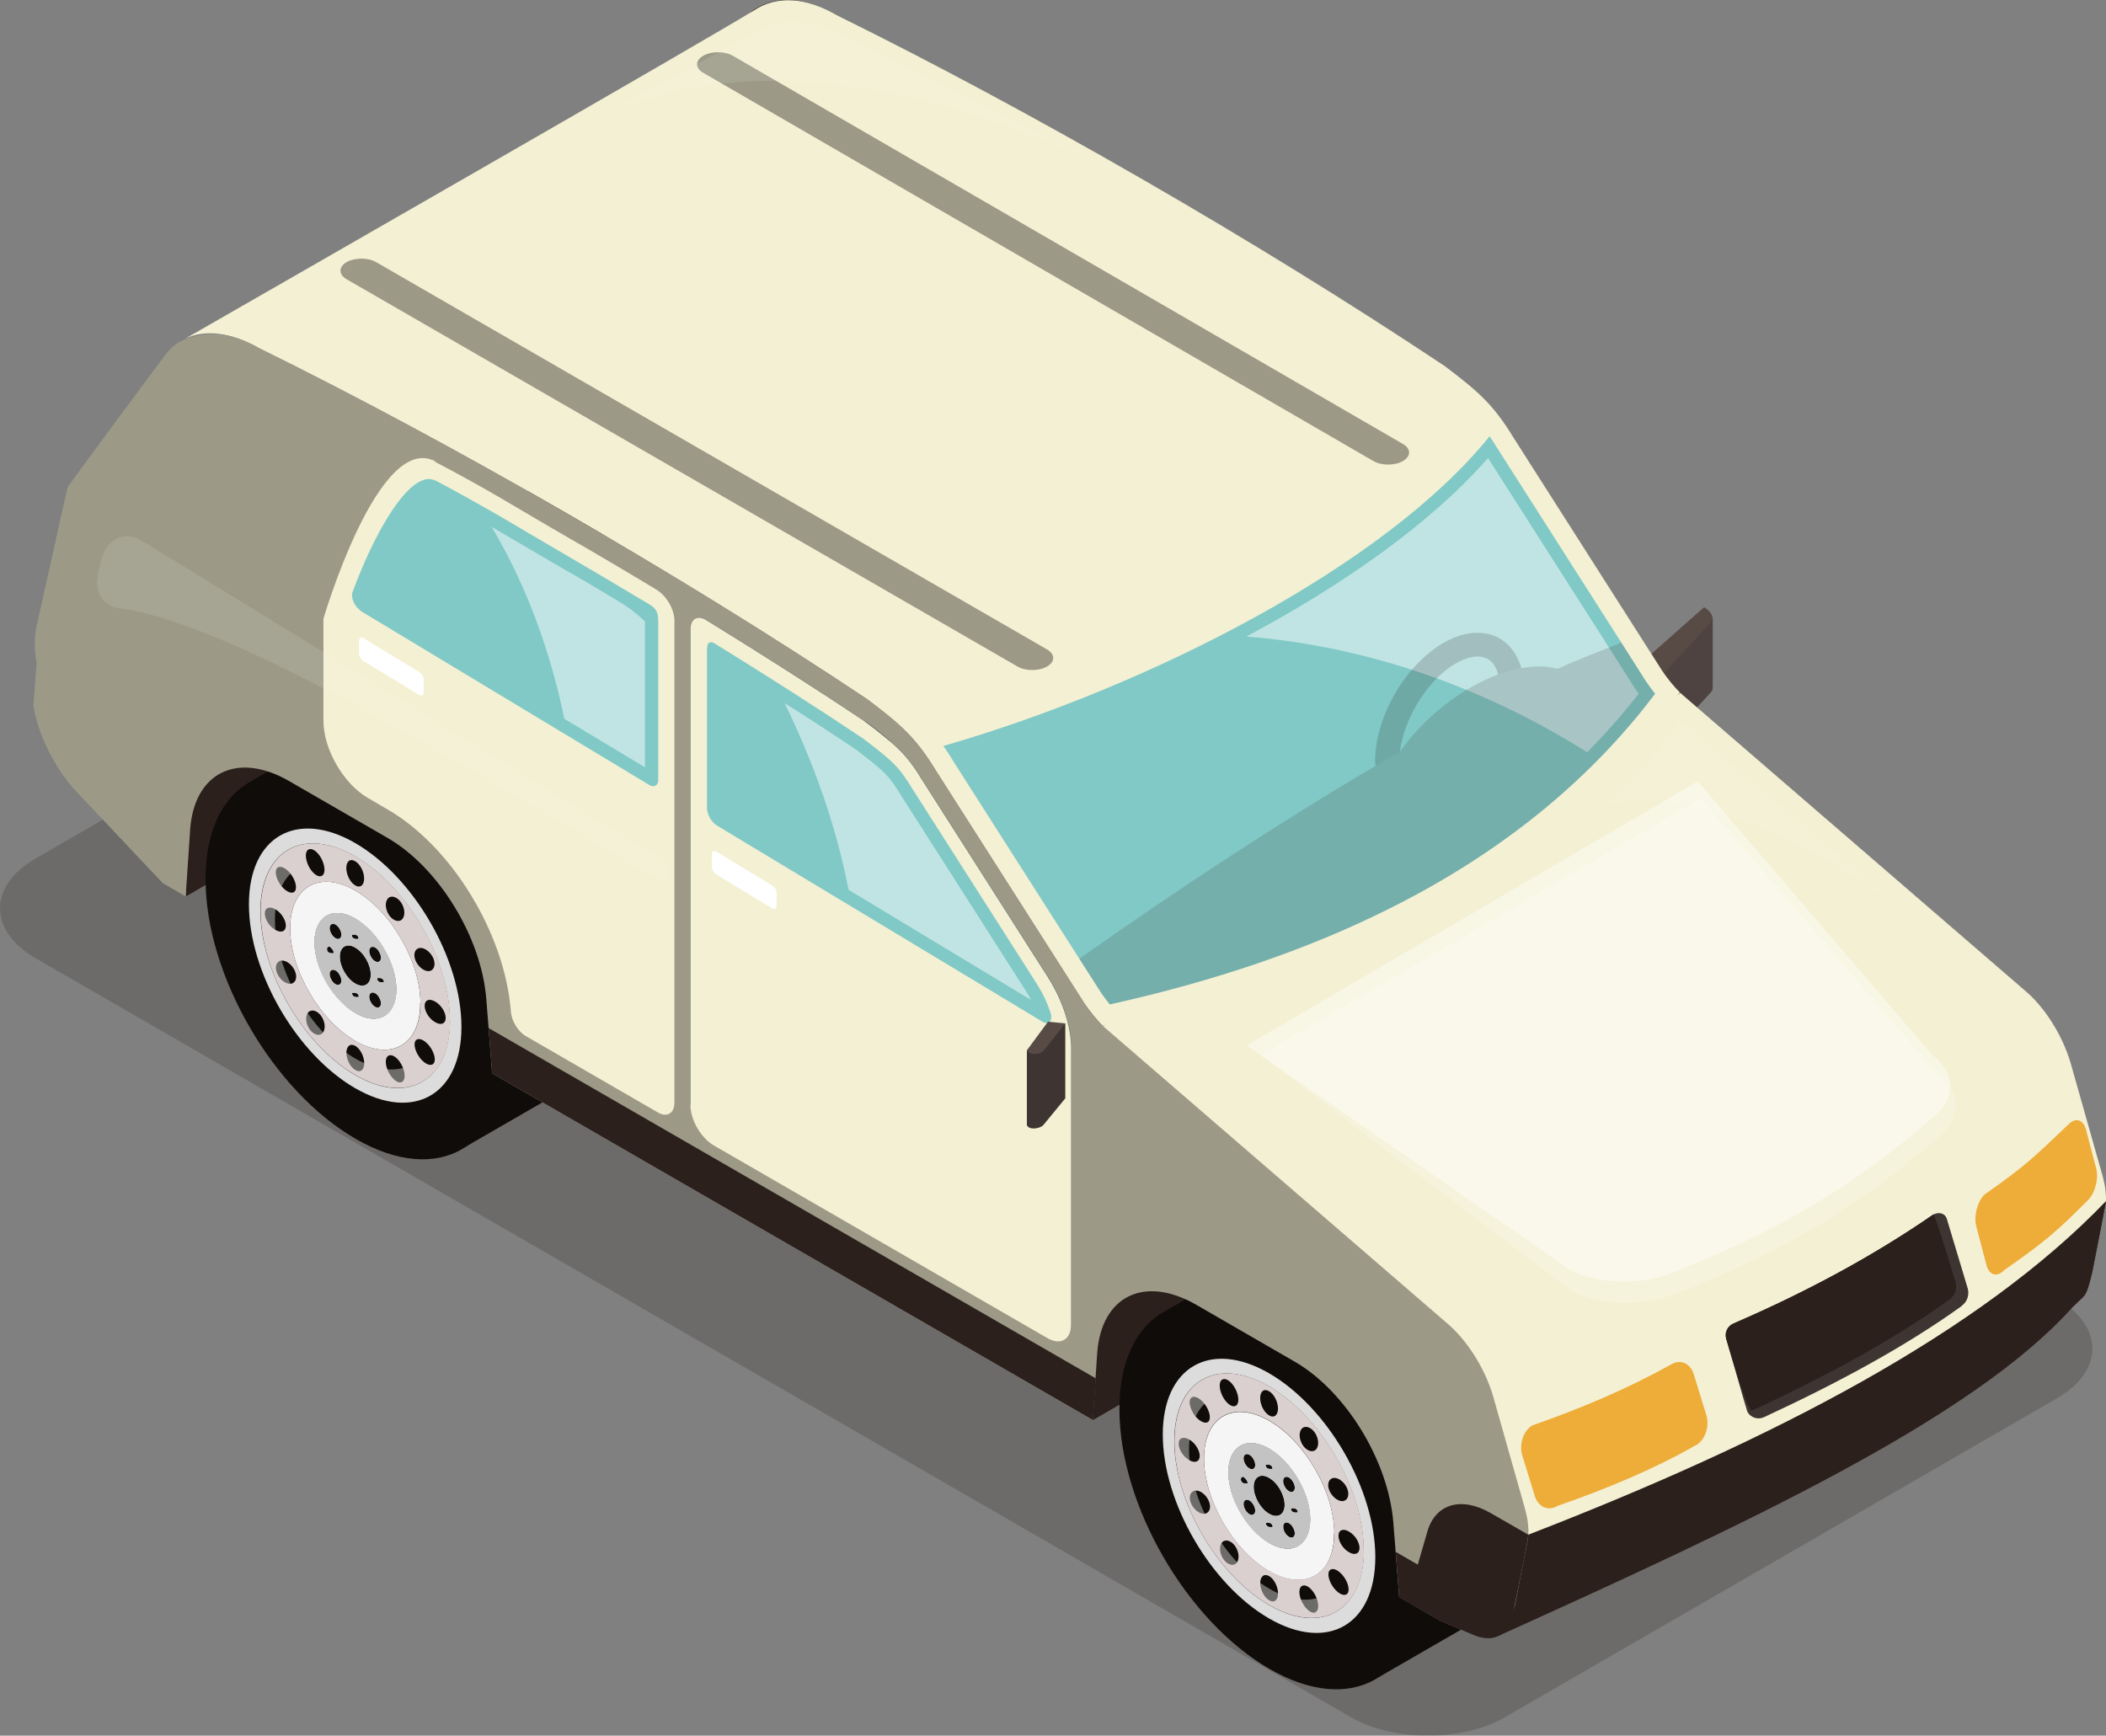 <?xml version="1.0" encoding="UTF-8"?>
<svg id="_レイヤー_2" data-name="レイヤー 2" xmlns="http://www.w3.org/2000/svg" width="56.186" height="46.311" viewBox="0 0 56.186 46.311">
  <rect x="0" y="0" width="56.186" height="46.311" fill="#808080" stroke="none"/>
  <defs>
    <style>
      .cls-1 {
        fill: #3f5452;
      }

      .cls-1, .cls-2, .cls-3, .cls-4, .cls-5, .cls-6, .cls-7, .cls-8, .cls-9, .cls-10, .cls-11, .cls-12, .cls-13, .cls-14, .cls-15, .cls-16, .cls-17, .cls-18, .cls-19, .cls-20, .cls-21, .cls-22, .cls-23 {
        stroke-width: 0px;
      }

      .cls-2 {
        fill: #dcdcdc;
      }

      .cls-3 {
        opacity: .4;
      }

      .cls-3, .cls-17, .cls-18, .cls-19, .cls-22 {
        fill: #fff;
      }

      .cls-3, .cls-17, .cls-19, .cls-22 {
        isolation: isolate;
      }

      .cls-4 {
        fill: #3e3533;
      }

      .cls-5 {
        fill: #454544;
      }

      .cls-6 {
        fill: #231815;
      }

      .cls-7 {
        fill: #2a2a29;
      }

      .cls-8 {
        fill: #9c9a87;
      }

      .cls-9 {
        fill: #eeac38;
      }

      .cls-10 {
        fill: #4e4340;
      }

      .cls-11 {
        fill: #4e6665;
      }

      .cls-12 {
        fill: #2c201c;
      }

      .cls-13 {
        fill: #f4f0d3;
      }

      .cls-14 {
        fill: #f5f5f5;
      }

      .cls-15 {
        fill: #80c9c6;
      }

      .cls-16 {
        fill: #584b46;
      }

      .cls-17 {
        opacity: .5;
      }

      .cls-19, .cls-24 {
        opacity: .2;
      }

      .cls-20 {
        fill: #c3c3c3;
      }

      .cls-21 {
        fill: #100c0a;
      }

      .cls-22 {
        opacity: .1;
      }

      .cls-23 {
        fill: #dbd0d0;
      }
    </style>
  </defs>
  <g id="_レイヤー_1-2" data-name="レイヤー 1">
    <g>
      <g class="cls-24">
        <path class="cls-6" d="m.952,25.568l35.096,20.255c1.125.65,2.969.65,4.095,0l14.729-8.509c1.269-.731,1.269-1.931,0-2.663L19.775,14.396c-1.125-.65-2.969-.65-4.095,0L.952,22.905c-1.269.731-1.269,1.931,0,2.663Z"/>
      </g>
      <path class="cls-12" d="m16.062,17.51l-11.103,6.408v-5.533l11.103-6.408v5.533Z"/>
      <path class="cls-12" d="m40.261,31.482l-11.103,6.408v-5.533l11.103-6.408v5.533Z"/>
      <path class="cls-21" d="m34.069,33.259l-2.945,1.701,5.654,9.793,2.945-1.7-5.655-9.794Z"/>
      <path class="cls-21" d="m32.778,35.92c0,2.551,1.794,5.652,4.001,6.927,2.207,1.275,4.001.237,3.995-2.313,0-2.551-1.794-5.652-4.001-6.927-2.207-1.275-4.001-.237-3.995,2.313Z"/>
      <path class="cls-21" d="m36.004,41.147c0-1.369-.956-3.026-2.138-3.707-1.181-.682-2.144-.132-2.144,1.238s.957,3.025,2.144,3.713c1.182.681,2.138.131,2.138-1.238v-.006Z"/>
      <path class="cls-21" d="m37.861,42.216c0-2.551-1.794-5.652-4.001-6.927-2.207-1.275-4.001-.237-3.995,2.313,0,2.551,1.794,5.652,4.001,6.927s4.001.237,3.995-2.313Zm-1.538-.888c0,1.569-1.1,2.207-2.463,1.425-1.363-.781-2.463-2.694-2.463-4.263s1.1-2.207,2.463-1.425c1.363.781,2.463,2.694,2.463,4.263Z"/>
      <path class="cls-2" d="m36.692,41.547c0-1.807-1.269-4.001-2.838-4.908-1.563-.9-2.832-.168-2.832,1.638s1.269,4.001,2.838,4.908c1.563.9,2.832.169,2.832-1.638Zm-.306-.181c0,1.613-1.132,2.269-2.526,1.462-1.394-.806-2.526-2.763-2.532-4.376,0-1.612,1.132-2.269,2.526-1.462,1.394.806,2.526,2.763,2.526,4.376h.006Z"/>
      <path class="cls-14" d="m35.598,40.916c0-1.107-.781-2.457-1.738-3.007-.957-.551-1.738-.1-1.738,1.006s.781,2.457,1.738,3.007c.956.55,1.738.1,1.732-1.006h.006Zm-.644-.376c0,.694-.488.982-1.088.632-.6-.35-1.094-1.194-1.094-1.888s.488-.982,1.088-.631c.6.35,1.094,1.194,1.094,1.887Z"/>
      <path class="cls-23" d="m34.954,40.541c0-.694-.488-1.545-1.094-1.888-.6-.35-1.088-.063-1.088.631s.488,1.544,1.094,1.888c.606.344,1.094.063,1.088-.631Zm-.675.093c.063-.037.163.019.219.125.062.107.062.219,0,.257-.062.037-.163-.025-.219-.125-.056-.1-.062-.219,0-.257Zm-.506,0c.144-.025.181.05.181.107-.144.025-.181-.044-.181-.107Zm-.55-.606c.062-.038.163.019.219.125.062.106.062.219,0,.256-.062.038-.156-.018-.219-.125-.062-.106-.062-.219,0-.256Zm-.031-.606c.05.031.094.1.094.156-.144.025-.181-.05-.181-.106,0-.057.044-.082.094-.057l-.006.007Zm.25-.232c-.062.038-.163-.025-.219-.125-.062-.106-.062-.219,0-.256.062-.038.163.019.219.125.062.106.062.219,0,.256Zm.506,0c-.144.025-.181-.044-.181-.106.144-.025.181.044.181.106Zm.325.963c0,.263-.188.369-.413.238-.231-.132-.413-.457-.413-.719s.188-.375.413-.238c.231.131.413.456.413.719Zm.225-.356c-.062.037-.163-.019-.219-.125-.062-.107-.062-.219,0-.257.063-.037.156.019.219.125.062.107.062.219,0,.257Zm.125.556c-.144.025-.181-.044-.181-.106.144-.025.181.05.181.106Z"/>
      <path class="cls-20" d="m34.954,40.541c0-.694-.488-1.545-1.094-1.888-.6-.35-1.088-.063-1.088.631s.488,1.544,1.094,1.888c.606.344,1.094.063,1.088-.631Zm-.675.093c.063-.037.163.019.219.125.062.107.062.219,0,.257-.062.037-.163-.025-.219-.125-.056-.1-.062-.219,0-.257Zm-.506,0c.144-.025.181.05.181.107-.144.025-.181-.044-.181-.107Zm-.55-.606c.062-.038.163.019.219.125.062.106.062.219,0,.256-.062.038-.156-.018-.219-.125-.062-.106-.062-.219,0-.256Zm-.031-.606c.05.031.094.1.094.156-.144.025-.181-.05-.181-.106,0-.057.044-.082.094-.057l-.006.007Zm.25-.232c-.062.038-.163-.025-.219-.125-.062-.106-.062-.219,0-.256.062-.038.163.019.219.125.062.106.062.219,0,.256Zm.506,0c-.144.025-.181-.044-.181-.106.144-.025.181.044.181.106Zm.325.963c0,.263-.188.369-.413.238-.231-.132-.413-.457-.413-.719s.188-.375.413-.238c.231.131.413.456.413.719Zm.225-.356c-.062.037-.163-.019-.219-.125-.062-.107-.062-.219,0-.257.063-.037.156.019.219.125.062.107.062.219,0,.257Zm.125.556c-.144.025-.181-.044-.181-.106.144-.025.181.05.181.106Z"/>
      <path class="cls-23" d="m36.385,41.366c0-1.613-1.132-3.57-2.526-4.376-1.394-.807-2.526-.15-2.526,1.462s1.132,3.57,2.532,4.377c1.394.8,2.526.15,2.526-1.463h-.006Zm-.919.544c.069-.094.225-.038.363.131.131.162.188.375.125.469-.069.094-.225.037-.363-.132-.131-.168-.188-.375-.125-.468Zm-1.607.006c-.956-.55-1.738-1.901-1.738-3.007s.775-1.557,1.738-1.007c.956.55,1.738,1.901,1.738,3.007s-.775,1.557-1.732,1.007h-.006Zm.925.387c.113-.012.269.144.344.344.075.2.044.369-.069.382-.113.012-.269-.144-.35-.344-.075-.2-.05-.369.069-.382h.006Zm-1.163-.062c0-.181.106-.263.238-.188.131.075.238.282.238.463s-.106.263-.238.181c-.131-.075-.238-.281-.238-.462v.006Zm-1.031-1.069c.075-.113.231-.081.344.056.113.144.144.344.069.457-.075.112-.231.081-.344-.057-.112-.144-.144-.344-.069-.456Zm-.7-1.4c.131-.013.294.112.363.287.069.169.012.319-.119.331-.131.013-.294-.118-.362-.287-.069-.169-.013-.319.119-.331Zm-.163-1.363c.156.087.281.287.281.437s-.125.207-.281.113c-.156-.088-.281-.281-.281-.438,0-.156.125-.2.281-.112Zm.525-.494c-.062.094-.225.037-.363-.131-.131-.169-.188-.375-.125-.469.069-.094.225-.038.363.131.131.163.188.375.125.469Zm.675-.394c-.112.013-.269-.144-.344-.344-.075-.2-.05-.369.069-.381.113-.013.269.144.344.344.075.2.05.369-.069.381Zm1.169.063c0,.175-.106.262-.238.181-.131-.075-.238-.281-.238-.463,0-.181.106-.262.238-.181.131.075.238.281.238.463Zm1.031,1.069c-.075.112-.231.081-.344-.057-.113-.143-.144-.344-.069-.456.075-.113.231-.081.344.056.112.144.144.344.069.457Zm.7,1.4c-.131.012-.294-.119-.363-.288-.069-.168-.012-.319.119-.331.131-.013.294.119.362.288.063.168.013.318-.125.331h.006Zm.444,1.25c0,.15-.125.207-.281.113-.156-.088-.281-.282-.281-.438s.125-.206.281-.112c.156.087.281.281.281.437Z"/>
      <path class="cls-21" d="m9.685,19.119l-2.945,1.7,5.654,9.794,2.945-1.7-5.654-9.794Z"/>
      <path class="cls-21" d="m8.397,21.78c0,2.55,1.794,5.651,4.001,6.926,2.207,1.276,4.001.238,3.995-2.313,0-2.55-1.794-5.651-4.001-6.926-2.207-1.276-4.001-.238-3.995,2.313Z"/>
      <path class="cls-21" d="m11.623,27.006c0-1.369-.956-3.026-2.144-3.707-1.182-.682-2.144-.132-2.144,1.238s.957,3.025,2.144,3.707c1.182.681,2.144.131,2.144-1.238Z"/>
      <path class="cls-21" d="m13.48,28.075c0-2.551-1.794-5.652-4.001-6.927-2.207-1.275-4.001-.237-3.995,2.313,0,2.551,1.794,5.652,4.007,6.927,2.207,1.275,4.001.237,3.995-2.313h-.006Zm-1.538-.888c0,1.569-1.1,2.207-2.463,1.425-1.363-.781-2.463-2.694-2.463-4.263s1.1-2.207,2.463-1.425c1.363.781,2.463,2.694,2.463,4.263Z"/>
      <path class="cls-2" d="m12.311,27.4c0-1.807-1.269-4.001-2.838-4.908-1.563-.9-2.832-.169-2.832,1.638s1.269,4.001,2.838,4.907c1.563.901,2.832.169,2.832-1.637Zm-.306-.175c0,1.612-1.132,2.269-2.526,1.462-1.394-.806-2.526-2.763-2.532-4.376,0-1.613,1.132-2.269,2.526-1.463,1.394.807,2.526,2.764,2.526,4.377h.006Z"/>
      <path class="cls-14" d="m11.217,26.768c0-1.106-.781-2.457-1.738-3.007-.956-.55-1.738-.1-1.738,1.007s.781,2.456,1.738,3.007c.956.55,1.738.1,1.732-1.007h.006Zm-.644-.369c0,.694-.488.982-1.088.632-.6-.35-1.094-1.194-1.094-1.888s.488-.982,1.088-.632c.6.35,1.094,1.194,1.094,1.888Z"/>
      <path class="cls-23" d="m10.573,26.399c0-.694-.488-1.544-1.094-1.888-.6-.35-1.088-.062-1.088.632s.488,1.544,1.094,1.888c.606.343,1.094.062,1.088-.632Zm-.675.094c.063-.038.163.019.219.125.063.106.063.219,0,.256-.063.038-.163-.025-.219-.125-.063-.106-.063-.219,0-.256Zm-.506,0c.144-.025.181.05.181.106-.144.025-.181-.044-.181-.106Zm-.55-.606c.063-.038.163.018.219.125.063.106.063.218,0,.256-.063.037-.163-.019-.219-.125-.063-.106-.063-.219,0-.256Zm-.031-.613c.05.031.094.1.094.156-.144.025-.181-.05-.181-.106s.044-.081.094-.056l-.006.006Zm.25-.231c-.063.037-.163-.025-.219-.125-.063-.107-.063-.219,0-.257.063-.037.163.019.219.125.063.107.063.219,0,.257Zm.506.006c-.144.025-.181-.044-.181-.106.144-.025.181.043.181.106Zm.325.956c0,.263-.188.369-.413.238-.231-.131-.413-.456-.413-.719s.188-.375.413-.238c.231.132.413.457.413.719Zm.225-.35c-.063.038-.163-.018-.219-.125-.063-.106-.063-.219,0-.256.063-.038.163.019.219.125.063.106.063.219,0,.256Zm.125.55c-.144.025-.181-.043-.181-.106.144-.025.181.05.181.106Z"/>
      <path class="cls-20" d="m10.573,26.399c0-.694-.488-1.544-1.094-1.888-.6-.35-1.088-.062-1.088.632s.488,1.544,1.094,1.888c.606.343,1.094.062,1.088-.632Zm-.675.094c.063-.038.163.019.219.125.063.106.063.219,0,.256-.063.038-.163-.025-.219-.125-.063-.106-.063-.219,0-.256Zm-.506,0c.144-.025.181.05.181.106-.144.025-.181-.044-.181-.106Zm-.55-.606c.063-.038.163.018.219.125.063.106.063.218,0,.256-.063.037-.163-.019-.219-.125-.063-.106-.063-.219,0-.256Zm-.031-.613c.05.031.094.1.094.156-.144.025-.181-.05-.181-.106s.044-.081.094-.056l-.006.006Zm.25-.231c-.063.037-.163-.025-.219-.125-.063-.107-.063-.219,0-.257.063-.037.163.019.219.125.063.107.063.219,0,.257Zm.506.006c-.144.025-.181-.044-.181-.106.144-.025.181.043.181.106Zm.325.956c0,.263-.188.369-.413.238-.231-.131-.413-.456-.413-.719s.188-.375.413-.238c.231.132.413.457.413.719Zm.225-.35c-.063.038-.163-.018-.219-.125-.063-.106-.063-.219,0-.256.063-.038.163.019.219.125.063.106.063.219,0,.256Zm.125.55c-.144.025-.181-.043-.181-.106.144-.025.181.05.181.106Z"/>
      <path class="cls-23" d="m12.005,27.224c0-1.612-1.132-3.569-2.526-4.376-1.394-.806-2.526-.15-2.526,1.463s1.132,3.57,2.532,4.376c1.394.8,2.526.15,2.526-1.463h-.006Zm-.919.544c.069-.093.225-.037.363.132.131.162.188.375.125.468-.069.094-.225.038-.363-.131-.131-.169-.188-.375-.125-.469Zm-1.607.007c-.956-.551-1.738-1.901-1.738-3.007s.775-1.557,1.738-1.007c.956.55,1.738,1.901,1.738,3.007s-.775,1.557-1.732,1.007h-.006Zm.931.381c.113-.013.269.144.344.344.075.2.044.369-.069.381-.113.013-.269-.144-.35-.344-.075-.2-.05-.369.069-.381h.006Zm-1.169-.063c0-.181.106-.262.238-.187.131.075.238.281.238.462,0,.182-.106.263-.238.182-.131-.075-.238-.282-.238-.463v.006Zm-1.032-1.062c.075-.113.231-.082.344.056.113.144.144.344.069.456-.075.113-.231.082-.344-.056-.113-.144-.144-.344-.069-.456Zm-.7-1.401c.131-.012.294.113.363.288.069.169.013.319-.119.331-.131.013-.294-.119-.363-.287-.069-.169-.013-.319.119-.332Zm-.163-1.369c.156.088.281.288.281.438s-.125.206-.281.112c-.156-.087-.281-.281-.281-.437,0-.157.125-.2.281-.113Zm.525-.487c-.063.093-.225.037-.363-.132-.131-.168-.188-.375-.125-.469.069-.093.225-.037.363.132.131.162.188.375.125.469Zm.675-.394c-.113.012-.269-.144-.344-.344-.075-.2-.05-.369.069-.381.113-.013.269.143.344.343s.05.369-.069.382Zm1.169.062c0,.175-.106.263-.238.182-.131-.075-.238-.282-.238-.463s.106-.263.238-.181c.131.075.238.281.238.462Zm1.032,1.063c-.075.113-.231.081-.344-.056-.113-.144-.144-.344-.069-.457.075-.112.231-.081.344.057.113.143.144.344.069.456Zm.7,1.407c-.131.012-.294-.119-.363-.288-.069-.169-.012-.319.119-.331.131-.013.294.119.363.287.063.169.013.319-.125.332h.006Zm.444,1.25c0,.15-.125.206-.281.112-.156-.087-.281-.281-.281-.437s.125-.206.281-.113c.156.088.281.282.281.438Z"/>
      <path class="cls-5" d="m45.688,18.347c0,.057-.025.113-.087.163l-1.294,1.413-.356-.513.356-.319,1.157-1.025c.15.088.225.194.225.294v-.013Z"/>
      <path class="cls-10" d="m45.694,16.46v1.888c0,.056-.031.112-.088.162l-1.294,1.413v-2.307l1.382-1.15v-.006Z"/>
      <path class="cls-16" d="m44.306,18.06l1.294-1.407c.156-.125.094-.319-.138-.45l-1.519,1.344.356.513h.006Z"/>
      <path class="cls-12" d="m56.178,32.044c0,.063-.012.119-.025.175l-.094.494-.238,1.219c-.112.482-.163.575-.231.657-.031.037-.069.075-.106.1-.119.069-.194.1-.275.106-.15.025-.325,0-.513-.081l-.894-.382-.8-.462c-.069-.038-.275-.163-.275-.163l-.094-1.206-.062-.775c-.131-1.645-1.269-3.508-2.638-4.295l-2.619-1.513c-1.388-.8-2.532-.231-2.638,1.3l-.05.663-.075,1.113-7.352-4.245-1.625-.938-7.045-4.07-.094-1.212-.062-.776c-.131-1.644-1.269-3.507-2.638-4.294l-2.62-1.513c-1.382-.794-2.538-.232-2.644,1.3l-.044.663-.075,1.112-.613-.356s-2.582-2.594-3.051-3.363c-.394-.65-.394-.894-.431-1.632,0,0,.069-1.3.075-1.506,0-.132.019-.257.044-.369.013-.05.044-.219.044-.219-.263-.15-.406-.45-.363-.644l.194-.806.381-1.601c.031-.137.156-.181.294-.1l.169.1.038-.162.056-.257c.013-.05,2.601-3.532,2.601-3.532.094-.119.194-.225.312-.306.606-.4,1.382-.35,2.207.131,5.064,2.495,11.19,6.008,16.216,9.359.906.687,1.288,1.012,1.851,1.931l3.957,6.208c.144.213.306.407.475.582l9.171,7.92c.5.407,1.013,1.157,1.25,1.969,0,.007.856,3.026.856,3.026.044.175.063.269.069.357.013.1.019.2.012.293h.013Z"/>
      <path class="cls-12" d="m40.774,40.94l15.404-8.896c0,.063-.012.119-.025.175l-.094.488-.238,1.225c-.112.475-.163.575-.231.657-.031.037-.281.281-.3.294-2.669,2.981-8.746,5.795-15.31,8.764l.794-2.707Z"/>
      <path class="cls-13" d="m29.421,27.374c6.752-2.775,12.359-5.682,15.404-8.889l9.171,7.92c.5.407,1.013,1.157,1.25,1.97,0,.006.856,3.025.856,3.025.044.175.062.269.069.357.012.1.019.2.012.294-3.345,3.488-8.833,6.351-15.404,8.895l-11.359-13.565v-.007Z"/>
      <path class="cls-13" d="m44.819,18.479c-1.863,2.606-4.414,4.688-7.614,6.27-2.269,1.125-4.87,1.994-7.789,2.619-.169-.175-.325-.369-.475-.581l-3.957-6.202c-.563-.919-.944-1.244-1.85-1.931-5.026-3.351-11.153-6.871-16.21-9.359-.75-.431-1.457-.513-1.988-.256C6.516,8.132,19.156.887,20.119.274c.606-.4,1.382-.35,2.207.131,5.064,2.495,11.19,6.008,16.216,9.359.906.688,1.288,1.013,1.85,1.932l3.957,6.207c.144.213.306.407.475.582l-.006-.006Z"/>
      <path class="cls-15" d="m44.156,18.51c-1.776,2.357-4.189,4.301-7.177,5.776-2.125,1.057-4.607,1.901-7.371,2.513-.081-.1-.156-.2-.225-.3l-.588-.919-3.363-5.27c-.087-.15-.175-.281-.263-.406,5.489-1.588,11.784-4.801,14.572-8.264.069.1.137.206.213.331l3.307,5.182.656,1.032c.075.112.163.225.244.331l-.006-.006Z"/>
      <path class="cls-17" d="m43.618,18.366l-.656-1.032-3.263-5.113c-1.544,1.763-3.876,3.388-6.445,4.763,3.226.257,6.358,1.363,9.09,3.089.494-.501.95-1.019,1.375-1.563-.031-.044-.069-.094-.1-.144Z"/>
      <path class="cls-8" d="m40.774,40.94c0,.063-.012.119-.019.175l-.1.494-.238,1.225c-.219.826-.619.994-1.119.782l-.894-.381-.863-.501-.213-.125-.094-1.212-.062-.776c-.131-1.644-1.269-3.507-2.638-4.294l-2.619-1.513c-1.388-.8-2.538-.232-2.644,1.3l-.044.663-.075,1.113-16.023-9.253-.094-1.213-.062-.775c-.131-1.644-1.269-3.507-2.638-4.295l-2.619-1.512c-1.382-.801-2.538-.232-2.644,1.3l-.044.663-.075,1.112-.613-.356-2.157-2.288c-.075-.075-.15-.156-.225-.238-.225-.262-.425-.556-.594-.869-.231-.425-.394-.881-.475-1.331l.088-1.125c-.038-.225-.056-.444-.044-.644,0-.132.019-.257.044-.369.012-.05.05-.219.05-.219l.25-1.113.431-1.938.038-.162.056-.257c.013-.05,2.601-3.532,2.601-3.532.106-.137.225-.256.363-.343.7-.351,1.407-.269,2.157.162,5.057,2.488,11.184,6.008,16.21,9.359.907.687,1.294,1.012,1.85,1.931l3.957,6.202c.144.212.306.406.475.581l9.171,7.921c.494.406,1.013,1.156,1.25,1.969,0,.006.857,3.026.857,3.026.044.175.063.269.069.356.013.1.019.2.012.294v.006Z"/>
      <path class="cls-11" d="m27.958,26.062l-3.313-5.196c-.319-.518-.519-.775-.913-1.106-2.232,3.307-3.62,7.208-3.951,11.215l8.177,4.72c.344.2.625.038.625-.362v-7.346c0-.606-.225-1.307-.625-1.932v.007Z"/>
      <path class="cls-1" d="m23.07,19.241c-1.319-.881-2.744-1.788-4.226-2.7-.231-.138-.419-.038-.419.225v12.703c0,.4.281.881.625,1.081l.731.419c.331-4.007,1.713-7.914,3.951-11.215-.175-.15-.381-.313-.656-.519l-.006.006Z"/>
      <path class="cls-12" d="m37.542,42.734l.863.5.894.382c.494.212.9.044,1.038-.419.075-.363.319-1.588.319-1.588l.094-.488c.012-.056.019-.118.019-.175l-1-.575c-.781-.45-1.475-.25-1.688.494l-.544,1.876.006-.007Z"/>
      <path class="cls-13" d="m11.604,12.321c1.438.75,2.169,1.225,3.526,2.007.806.462,1.607.937,2.394,1.412.256.157.469.519.469.819v12.866c0,.281-.2.4-.444.256l-3.513-2.032c-.213-.118-.388-.406-.406-.662-.163-2.088-1.588-4.407-3.288-5.389l-.525-.306c-.656-.382-1.188-1.301-1.188-2.063v-2.72s1.463-4.995,2.982-4.201l-.006.013Z"/>
      <path class="cls-15" d="m9.616,16.297l7.702,4.645c.131.081.244.018.244-.132v-4.226c0-.243-.05-.35-.256-.469-.519-.306-.825-.493-1.344-.8-.281-.162-.556-.325-.831-.487-.406-.238-.756-.444-1.088-.638-.294-.175-.569-.338-.85-.5-.538-.306-1.019-.575-1.563-.863-.088-.044-.181-.056-.275-.037-.6.131-1.369,1.444-1.95,3.007-.056.143.056.394.219.494l-.006.006Z"/>
      <path class="cls-17" d="m17.212,16.584c-.325-.306-.519-.425-.713-.543-.219-.132-.438-.263-.713-.426-.275-.162-.556-.325-.831-.481-.344-.2-.644-.375-.931-.544l-.2-.119c-.244-.143-.469-.275-.706-.412.931,1.569,1.563,3.307,1.938,5.12l2.151,1.294v-3.889h.006Z"/>
      <path class="cls-18" d="m9.691,17.635l1.494.906c.069.038.119.013.119-.069v-.337c0-.075-.05-.163-.112-.2l-1.494-.907c-.069-.037-.119-.012-.119.069v.338c0,.075.05.162.112.2Z"/>
      <path class="cls-12" d="m13.036,27.431l.094,1.206,16.029,9.253.075-1.113-16.198-9.346Z"/>
      <path class="cls-12" d="m37.236,41.403l.094,1.213,1.075.619.894.381c.494.213.9.044,1.038-.419l-3.107-1.794h.006Z"/>
      <g class="cls-24">
        <path class="cls-7" d="m40.586,17.822c-.169-.582-.594-.938-1.169-.938-.288,0-.594.088-.906.269-1.025.594-1.825,1.982-1.825,3.163.05.957.538,1.513,1.244,1.513.288,0,.594-.094.906-.269,1.025-.594,1.826-1.981,1.826-3.163,0-.206-.025-.4-.075-.569v-.006Zm-2.075,3.176c-.213.118-.413.181-.581.181-.544,0-.6-.606-.6-.869,0-.088,0-.175.019-.263.113-.887.744-1.919,1.488-2.344.206-.119.413-.187.582-.187.331,0,.481.231.55.468.044.15.05.3.05.401,0,.943-.688,2.138-1.507,2.606v.007Z"/>
        <path class="cls-5" d="m44.156,18.51c-1.775,2.356-4.188,4.301-7.177,5.776-2.125,1.057-4.607,1.901-7.371,2.513-.081-.1-.156-.2-.225-.3l-.588-.919c2.769-1.95,5.445-3.701,7.896-5.139.225-.131.438-.262.656-.381.644-.919,1.644-1.7,2.619-2.063.206-.075.419-.138.619-.169.344-.062.675-.062.969.019.519-.244,1.232-.506,1.7-.7l.656,1.031c.075.113.162.225.244.332Z"/>
      </g>
      <path class="cls-8" d="m9.248,6.994c-.219.125-.219.332,0,.457l17.898,10.333c.219.126.569.126.788,0,.219-.125.219-.331,0-.456L10.035,6.994c-.219-.125-.569-.125-.788,0Z"/>
      <path class="cls-8" d="m18.762,1.487c-.219.125-.219.331,0,.456l17.879,10.359c.219.125.569.125.788,0s.219-.331,0-.456L19.55,1.487c-.219-.125-.569-.125-.788,0Z"/>
      <path class="cls-19" d="m51.789,30.282c-2.038,1.775-3.988,3.025-7.127,4.257-.844.331-1.938.294-2.707-.081l-8.333-6.308,11.753-6.852,6.32,7.365c.613.462.65,1.119.087,1.612l.006.007Z"/>
      <path class="cls-3" d="m51.639,29.75c-2.019,1.763-3.945,2.995-7.058,4.22-.838.331-1.925.294-2.682-.081l-8.64-5.996,12.034-7.045,6.258,7.302c.606.456.65,1.106.081,1.6h.006Z"/>
      <path class="cls-22" d="m17.831,23.042L3.752,14.409c-.35-.213-.806-.069-.969.306-.106.25-.163.525-.188.813-.025.35.231.656.581.7,2.832.369,8.34,3.657,14.647,7.421v-.607h.006Z"/>
      <path class="cls-22" d="m15.287,3.506l4.932-2.682c.575-.312,1.269-.331,1.863-.043l8.077,3.938c-5.52-2.576-10.64-3.607-14.866-1.213h-.006Z"/>
      <path class="cls-9" d="m45.256,38.552c-1.038.6-2.294,1.138-3.713,1.632-.237.144-.506.025-.594-.263l-.338-1.094c-.087-.294.031-.65.269-.794,1.325-.462,2.569-.994,3.713-1.631.238-.144.506-.025.594.262l.338,1.101c.087.293-.031.65-.269.793v-.006Z"/>
      <path class="cls-9" d="m55.709,32.019c-.832.826-1.1,1.076-2.238,1.87-.194.2-.406.137-.475-.138l-.269-1.025c-.075-.275.025-.657.213-.85,1.063-.744,1.325-.994,2.238-1.87.194-.2.406-.137.475.138l.269,1.025c.075.275-.025.657-.213.85Z"/>
      <path class="cls-22" d="m44.819,19.216c-.475.725-1.175,1.494-2.044,2.282,2.657-.744,6.733,1.657,8.865,3.488l-6.82-5.77Z"/>
      <path class="cls-4" d="m52.339,34.845c-1.475,1.063-3.282,2.044-5.282,2.97-.163.075-.356.006-.438-.144-.031-.075-.563-1.957-.563-1.957-.044-.162.038-.331.194-.4,1.969-.85,3.757-1.819,5.339-2.913.163-.075.312-.013.35.119l.556,1.85c.05.169-.006.363-.156.469v.006Z"/>
      <path class="cls-12" d="m52.02,34.67c-1.482,1.063-3.282,2.044-5.283,2.97-.15-.044-.688-1.926-.688-1.926-.044-.162.037-.331.194-.4,1.969-.85,3.757-1.819,5.339-2.913.038-.025.588,1.8.588,1.8.05.169-.006.363-.156.469h.006Z"/>
      <path class="cls-13" d="m18.425,29.475v-12.703c0-.263.188-.369.419-.225,1.482.913,2.907,1.819,4.226,2.701.881.668,1.119.887,1.55,1.594.019.031,3.332,5.226,3.332,5.226.4.625.625,1.325.625,1.932v7.345c0,.4-.281.557-.625.363l-8.908-5.145c-.344-.2-.625-.682-.625-1.082l.006-.006Z"/>
      <path class="cls-15" d="m18.862,17.278v4.283c0,.168.119.381.269.468l8.683,5.233c.169.1.281-.031.212-.244-.081-.25-.2-.506-.35-.744l-3.326-5.214c-.356-.581-.494-.725-1.325-1.356-1.232-.825-2.569-1.676-3.963-2.538-.106-.069-.194-.019-.194.106l-.006.006Z"/>
      <path class="cls-17" d="m27.383,26.462l-3.332-5.22c-.319-.519-.413-.632-1.225-1.25-.606-.407-1.238-.819-1.894-1.232.781,1.6,1.375,3.27,1.707,4.982l4.87,2.939c-.037-.075-.081-.144-.125-.213v-.006Z"/>
      <path class="cls-18" d="m19.106,23.33l1.494.906c.069.038.119.013.119-.068v-.338c0-.075-.05-.163-.113-.2l-1.494-.907c-.069-.037-.119-.012-.119.069v.338c0,.075.05.162.113.2Z"/>
      <path class="cls-4" d="m28.421,29.306l-.581.707c-.069.093-.369.156-.444.012v-2l1.025-.719v2Z"/>
      <path class="cls-16" d="m28.421,27.306l-.581.731c-.069.094-.369.131-.444-.012l.563-.763.463.044Z"/>
    </g>
  </g>
</svg>